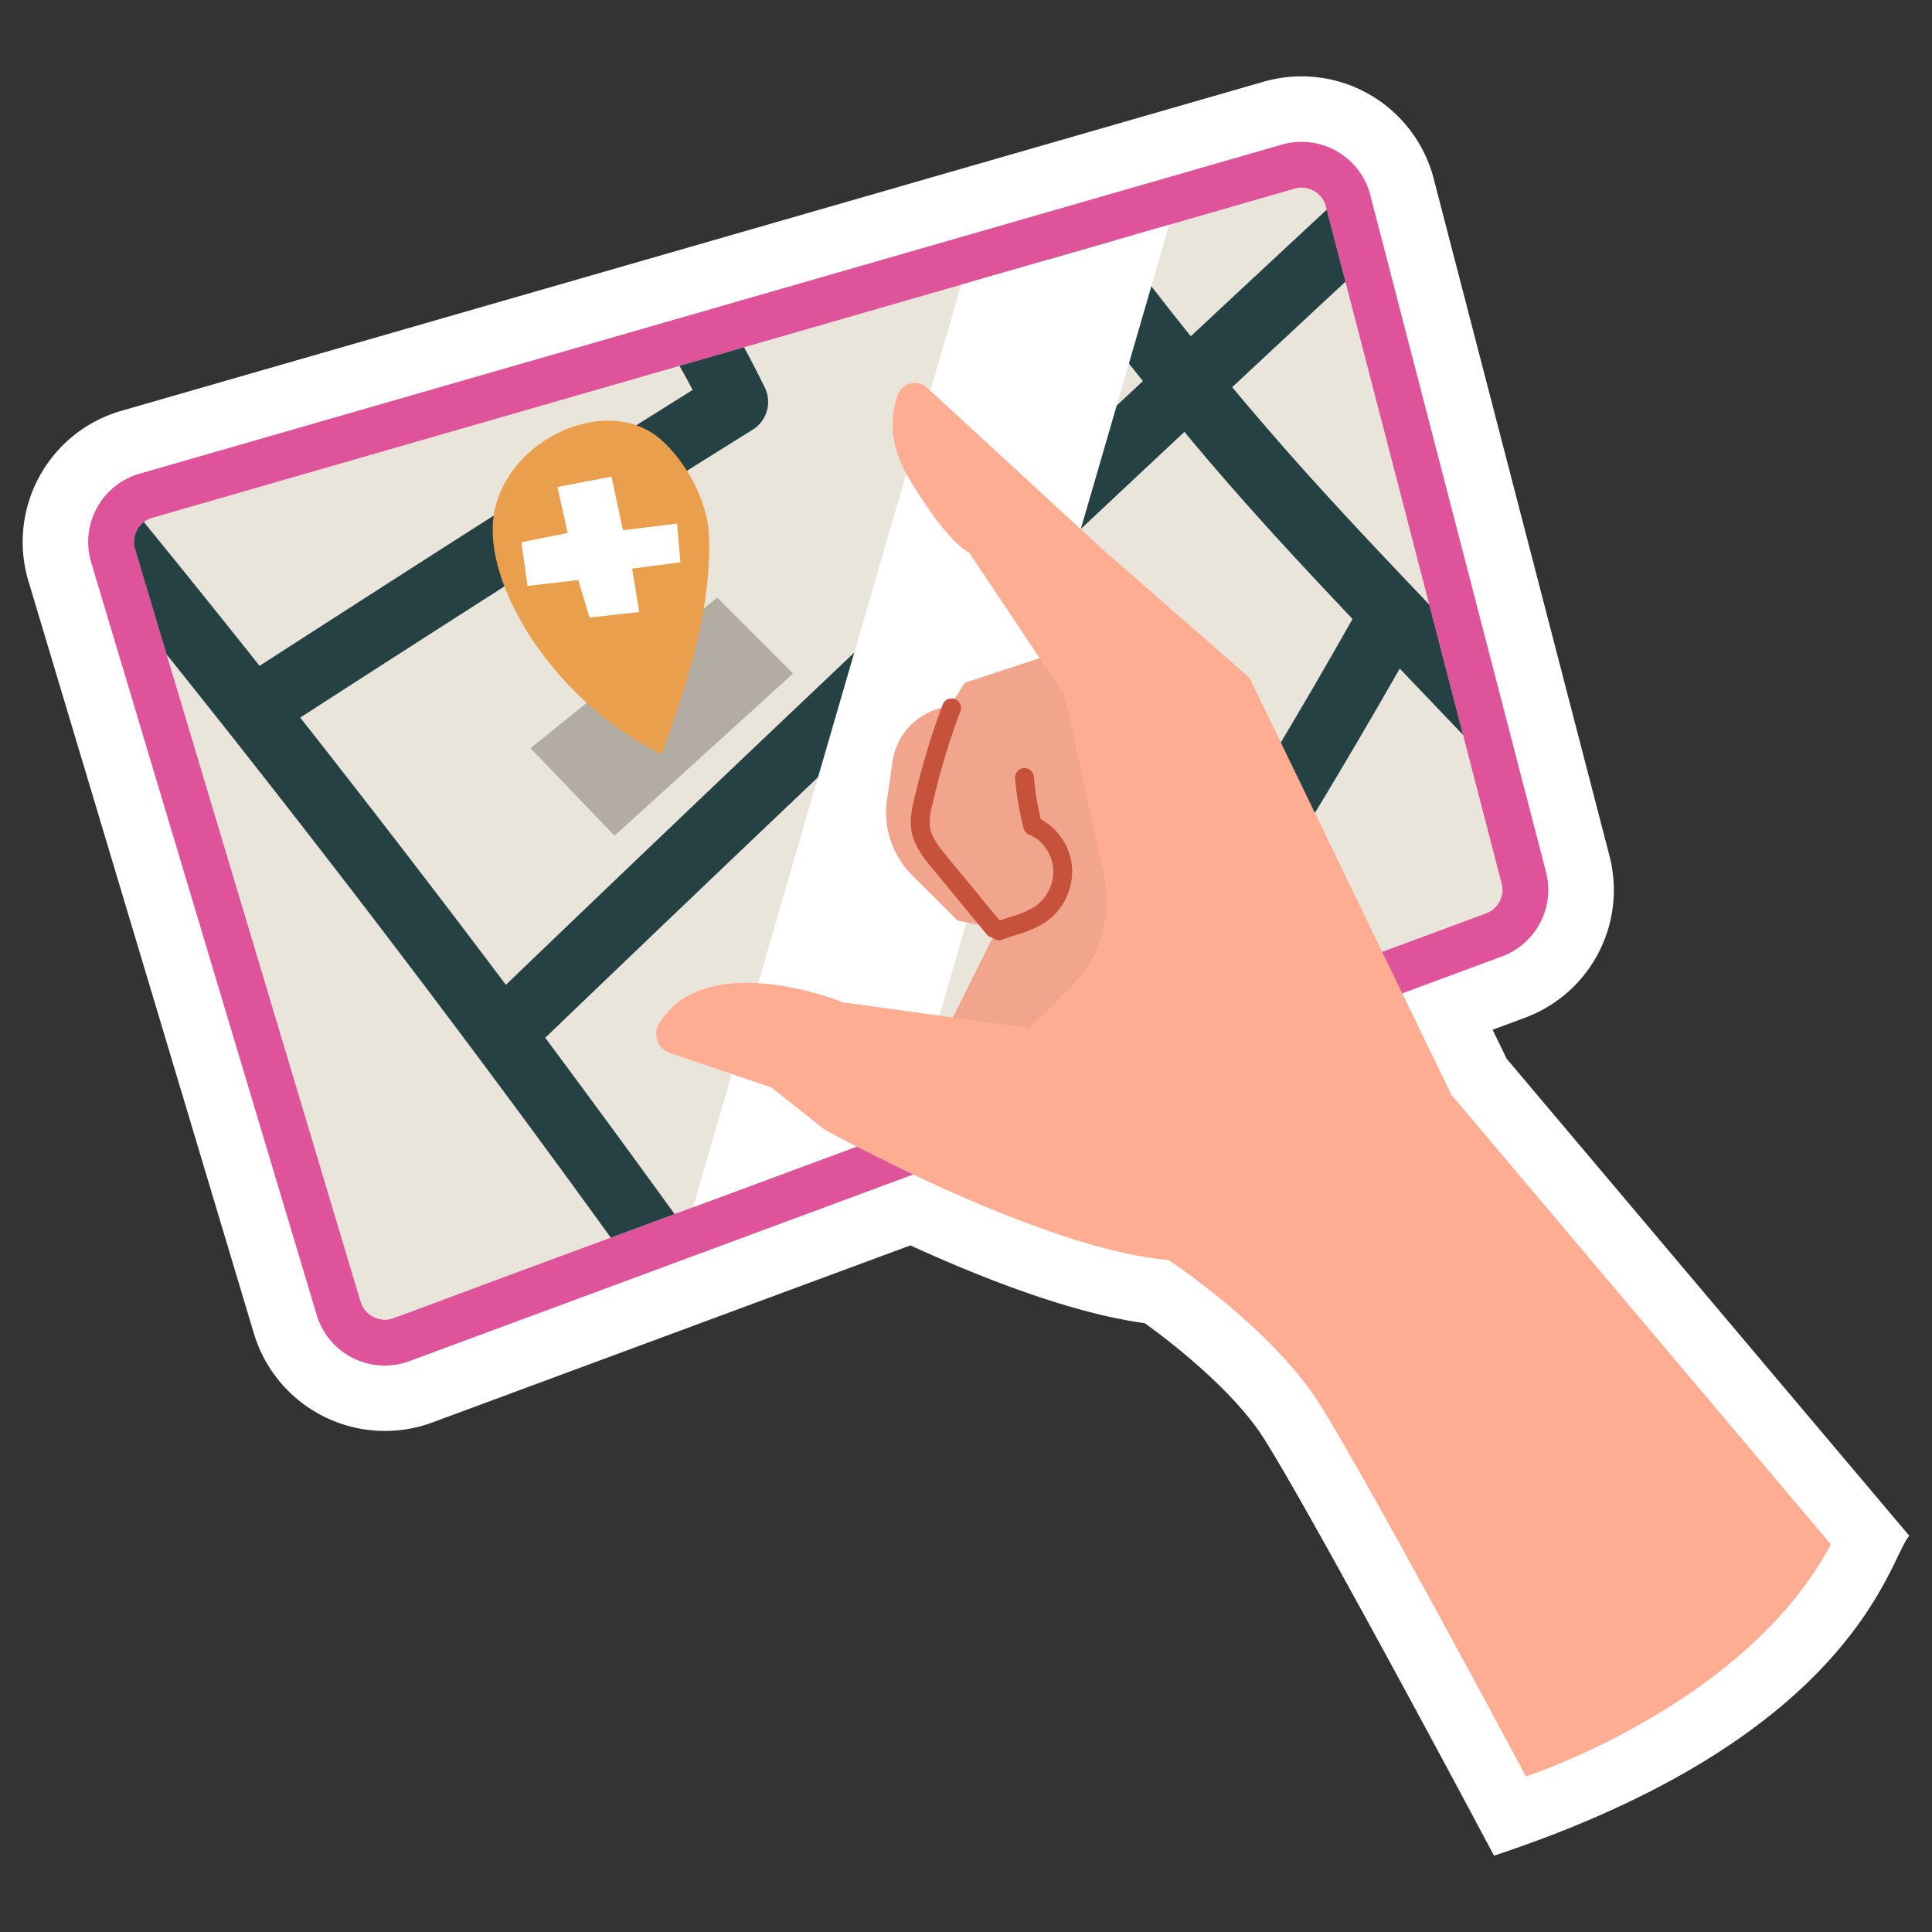 <svg xmlns="http://www.w3.org/2000/svg" version="1.1" xmlns:xlink="http://www.w3.org/1999/xlink" width="512" height="512" x="0" y="0" viewBox="0 0 512 512" style="enable-background:new 0 0 512 512" xml:space="preserve" class=""><rect x="0" y="0" width="512" height="512" fill="#333333" stroke="none"/><g><path fill="#ffffff" d="m399.276 280.576-3.722-7.688 8.493-3.147a36.077 36.077 0 0 0 22.455-43.02L379.938 47.328a36.183 36.183 0 0 0-45.04-25.678L32.184 108.862a36.16 36.16 0 0 0-24.645 45.155l59.764 199.43a36.272 36.272 0 0 0 47.227 23.542l126.73-46.945c25.116 11.465 45.958 18.383 62.114 20.618 8.336 5.962 23.845 18.418 31.464 30.394 12.289 19.32 53.832 97.104 54.25 97.887l6.85 12.833c96.712-32.049 104.69-79.19 110.06-84.762z" opacity="1" data-original="#ffffff" class=""></path><path fill="#df539a" d="m36.986 125.537 302.717-87.211a18.829 18.829 0 0 1 23.438 13.363l46.564 179.392a18.829 18.829 0 0 1-11.685 22.387L108.502 360.717a18.829 18.829 0 0 1-24.577-12.252l-59.763-199.43a18.829 18.829 0 0 1 12.824-23.498z" opacity="1" data-original="#00abfe" class=""></path><path fill="#eae5db" d="m393.8 242.068-81.024 30.022-27.54 10.204-44.963 16.66-61.502 22.785-16.902 6.264c-60.284 22.171-57.692 21.744-59.905 21.744a6.733 6.733 0 0 1-6.403-4.772L44.14 173.417l-8.346-27.87a6.661 6.661 0 0 1 4.564-8.33l139.714-40.26 17.11-4.928 57.545-16.59 23.046-6.63 17.909-5.154 14.178-4.095 33.197-9.562a6.678 6.678 0 0 1 8.33 4.738l27.384 105.492 8.955 34.534 10.22 39.375a6.638 6.638 0 0 1-4.147 7.931z" opacity="1" data-original="#eae5db" class=""></path><path fill="#254144" d="m387.726 194.762-16.347-17.128c-.138-.156-.295-.312-.434-.469-17.128 30.11-36.373 61.536-58.169 94.925l-27.54 10.204c28.217-42.256 52.321-81.267 73.198-118.265-16.712-17.637-30.21-32.295-44.547-49.58a17588.167 17588.167 0 0 0-169.39 160.574q17.311 23.27 34.274 46.716l-16.902 6.264A3896.116 3896.116 0 0 0 44.142 173.417l-8.347-27.87a6.653 6.653 0 0 1 2.325-7.202q15.436 18.925 30.664 38.109c38.803-24.99 75.887-48.833 114.777-73.11a227.635 227.635 0 0 0-3.488-6.387l17.11-4.928a282.302 282.302 0 0 1 5.502 10.69 8.676 8.676 0 0 1-3.21 11.158c-40.782 25.37-79.428 50.204-119.914 76.286q27.618 35.09 54.507 70.82a17465.25 17465.25 0 0 1 168.817-160c-8.573-10.69-16.938-21.501-25.111-32.174l17.909-5.154c6.507 8.486 13.136 17.024 19.887 25.458q18.013-16.816 36.026-33.545l4.963 19.09q-15.02 13.952-30.021 27.956c17.646 21.087 31.857 36.235 52.234 57.614z" opacity="1" data-original="#7ad001" class=""></path><path fill="#ffffff" d="m309.861 59.56-69.588 239.393-56.608 20.981 71.063-244.496 23.046-6.629 17.909-5.154z" opacity="1" data-original="#ffffff" class=""></path><path fill="#b2aca3" d="m140.589 198.277 22.268 23.195 47.319-42.988-20.103-20.103z" opacity="1" data-original="#b2aca3"></path><path fill="#ea9f4c" d="M175.357 199.852c-27.993-13.501-47.68-44.705-44.438-63.725 3.397-19.933 30.239-32.058 44.283-19.584 6.891 6.12 12.421 16.544 12.706 25.756.62 20.078-6.19 39.946-12.551 57.553z" opacity="1" data-original="#ff605b" class=""></path><path fill="#ffffff" d="m147.721 129.06 14.346-2.746 3.018 14.205 14.334-1.757.905 10.254-12.812 1.672 1.899 11.505-13.18 1.472-2.979-9.943-13.465 1.557-1.615-11.59 12.272-2.438z" opacity="1" data-original="#ffffff" class=""></path><path fill="#f1a58c" d="m285.927 171.006-30.268 9.946-3.964 6.282a17.087 17.087 0 0 0-15.145 14.527l-1.484 10.164a23.471 23.471 0 0 0 6.647 20.006l12.064 12.037 10.473 2.126-14.163 28.4 21.52 16.894 35.792-31.8.615-50.084z" opacity="1" data-original="#ed6c4d" class=""></path><path fill="#c6523c" d="M264.8 249.18a2.5 2.5 0 0 1-.936-4.82c1.303-.525 2.628-.951 3.909-1.364a25.141 25.141 0 0 0 6.523-2.771 11.411 11.411 0 0 0 4.795-10.24c-.37-3.84-3.01-7.515-6.28-8.738a2.5 2.5 0 0 1-1.546-1.72 82.133 82.133 0 0 1-2.264-13.27 2.5 2.5 0 0 1 4.981-.433 77.15 77.15 0 0 0 1.836 11.292 15.896 15.896 0 0 1 8.25 12.391 16.325 16.325 0 0 1-6.952 14.847 29.267 29.267 0 0 1-7.81 3.402c-1.253.403-2.436.783-3.573 1.241a2.482 2.482 0 0 1-.933.183z" opacity="1" data-original="#c6523c" class=""></path><path fill="#c6523c" d="M263.423 248.544a2.495 2.495 0 0 1-1.93-.91l-14.355-17.416c-2.28-2.766-5.118-6.209-5.677-10.61a20.402 20.402 0 0 1 .676-7.155 195.91 195.91 0 0 1 7.697-25.73 2.5 2.5 0 0 1 4.68 1.76 190.736 190.736 0 0 0-7.5 25.07 16.126 16.126 0 0 0-.593 5.426c.35 2.748 2.196 5.174 4.575 8.06l14.355 17.415a2.5 2.5 0 0 1-1.928 4.09z" opacity="1" data-original="#c6523c" class=""></path><path fill="#ffad92" d="M404.396 470.771s58.278-18.973 80.784-61.517L384.607 290.102l-53.482-110.497-39.264-34.334-46.253-42.584a4.711 4.711 0 0 0-7.576 1.787c-1.945 4.907-2.946 12.793 3.094 22.754 10.513 17.338 15.74 19.245 15.74 19.245l25.288 37.872 10.413 47.648a31.842 31.842 0 0 1-8.738 29.46l-11.132 10.99-49.278-6.821s-36.02-14.69-48.707 5.512a5.334 5.334 0 0 0 2.784 7.89l26.96 9.179 13.922 11.054s57.216 31.794 91.263 34.652c0 0 27.05 17.729 39.838 37.833s54.917 99.03 54.917 99.03z" opacity="1" data-original="#ffad92" class=""></path></g></svg>
